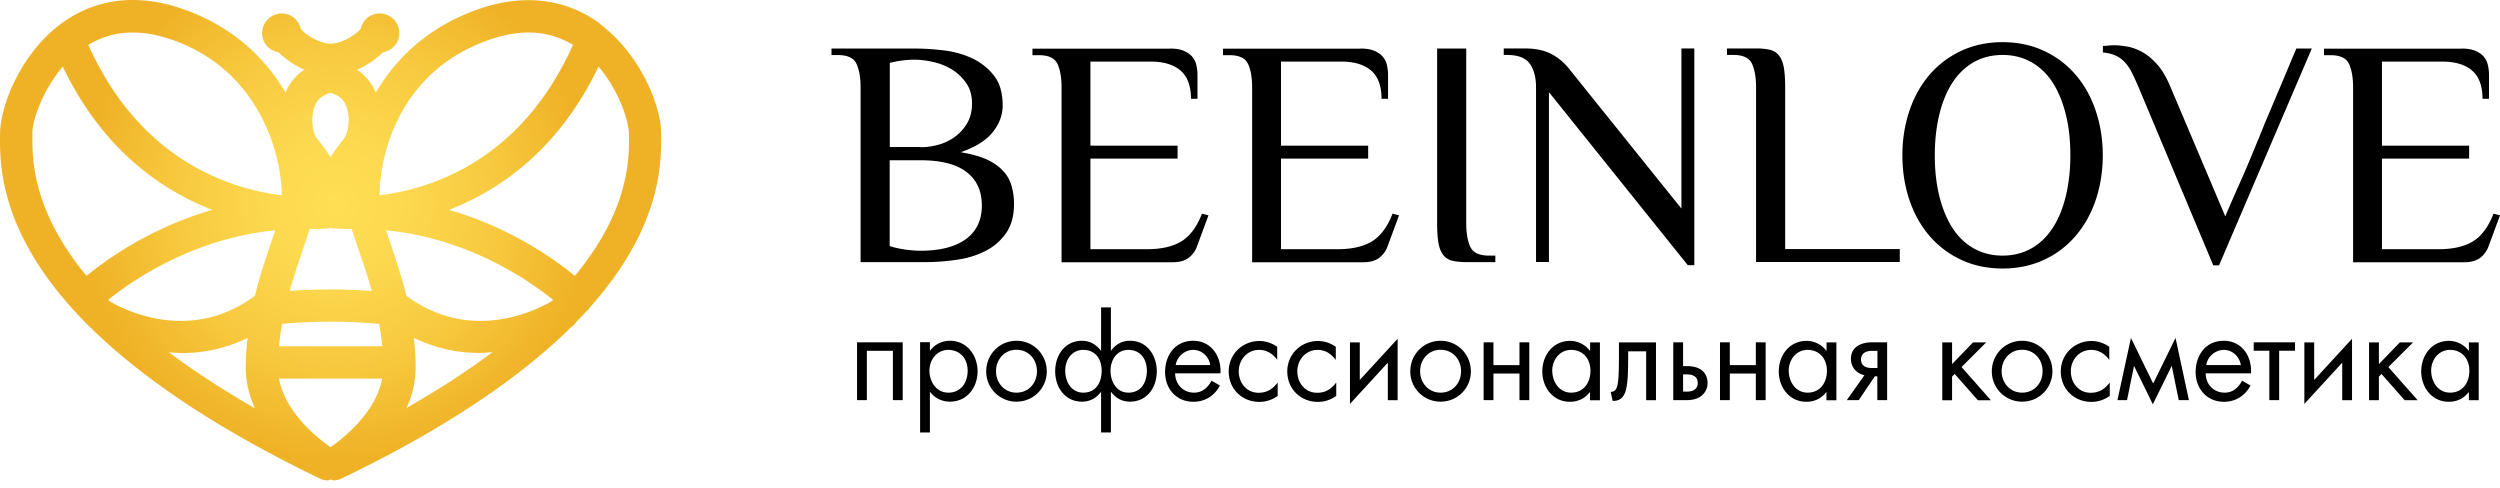 <svg width="302" height="59" viewBox="0 0 302 59" fill="none" xmlns="http://www.w3.org/2000/svg"><path d="M110.589 5.866c1.015 0 2.144.071 3.372.214 1.229.143 2.387.458 3.43.945a7.264 7.264 0 012.658 2.074c.714.902 1.072 2.104 1.072 3.62 0 1.174-.4 2.261-1.215 3.263-.8 1.001-2.101 1.803-3.858 2.404 1.272.214 2.315.5 3.143.873.815.372 1.472.83 1.972 1.373.501.53.844 1.145 1.029 1.817.2.673.3 1.402.3 2.19 0 1.459-.328 2.647-1 3.577a6.612 6.612 0 01-2.543 2.146c-1.029.515-2.172.858-3.459 1.03a25.912 25.912 0 01-3.743.272h-7.788V10.559c0-1.173-.158-2.118-.486-2.833-.329-.716-1.072-1.073-2.244-1.073h-.786v-.787h10.146zm.586 11.919c.786 0 1.543-.115 2.286-.33a6.049 6.049 0 001.987-1.001 5.307 5.307 0 001.429-1.646c.357-.658.543-1.416.543-2.303 0-.945-.215-1.746-.658-2.404a5.726 5.726 0 00-1.672-1.645 7.39 7.39 0 00-2.257-.945c-.829-.2-1.644-.3-2.415-.3-.501 0-1.015.043-1.544.114-.528.072-1 .172-1.386.272v10.16h3.701l-.014.028zm-3.701 1.56v10.387c.6.186 1.215.315 1.858.415.643.086 1.257.143 1.857.143 2.372 0 4.201-.472 5.488-1.402 1.286-.944 1.929-2.29 1.929-4.064s-.629-3.119-1.872-4.063c-1.244-.944-3.101-1.402-5.545-1.402h-3.701l-.014-.015zM141.34 5.866c.671 0 1.229.086 1.657.272.429.186.772.415 1.015.7.243.287.414.616.5 1.002.086.372.143.759.143 1.16v2.932h-.786c0-1.56-.429-2.704-1.272-3.42-.843-.715-2.043-1.072-3.615-1.072h-7.259v10.159h10.531v1.56h-10.531v10.945h6.83c1.772 0 3.172-.329 4.201-.973 1.029-.643 1.844-1.76 2.444-3.32l.786.201-1.372 3.706a3.01 3.01 0 01-1.029 1.43c-.486.359-1.114.53-1.886.53h-13.461V10.573c0-1.173-.157-2.117-.486-2.833-.329-.715-1.072-1.073-2.243-1.073h-.786V5.88h16.619v-.014zm23.021 0c.672 0 1.229.086 1.658.272.428.186.771.415 1.014.7.243.287.415.616.5 1.002.086.372.143.759.143 1.16v2.932h-.786c0-1.56-.428-2.704-1.271-3.42-.843-.715-2.044-1.072-3.616-1.072h-7.259v10.159h10.532v1.56h-10.532v10.945h6.831c1.772 0 3.172-.329 4.201-.973 1.029-.643 1.843-1.76 2.443-3.32l.786.201-1.371 3.706a3.023 3.023 0 01-1.029 1.43c-.486.359-1.115.53-1.887.53h-13.461V10.573c0-1.173-.157-2.117-.485-2.833-.329-.715-1.072-1.073-2.244-1.073h-.786V5.88h16.619v-.014zm9.244 0h3.516V26.97c0 1.173.157 2.117.486 2.833.328.715 1.071 1.073 2.243 1.073h.786v.787h-3.515c-.672 0-1.243-.057-1.701-.172a1.958 1.958 0 01-1.086-.7c-.271-.359-.457-.83-.571-1.432-.1-.6-.158-1.388-.158-2.39V5.867zm11.948 4.679c0-1.174-.242-2.118-.743-2.833-.5-.716-1.414-1.073-2.772-1.073h-.386v-.787h2.53c1.271 0 2.315.214 3.143.63a6.647 6.647 0 012.13 1.716l13.661 16.999V5.852h1.557v26.184h-.786l-16.776-20.905V31.65h-1.558V10.545zm30.095 19.545h13.846v1.56h-17.362V10.545c0-1.174-.157-2.118-.485-2.833-.329-.716-1.072-1.073-2.244-1.073h-.786v-.787h3.515c.672 0 1.244.057 1.701.171.457.115.814.358 1.086.701.271.358.457.83.572 1.446.1.615.157 1.402.157 2.36v19.56zm14.161-11.332c0-1.903.285-3.692.843-5.351.557-1.675 1.372-3.12 2.415-4.35a11.295 11.295 0 013.829-2.905c1.501-.701 3.173-1.059 5.016-1.059s3.515.358 5.016 1.06c1.5.7 2.772 1.673 3.829 2.904 1.058 1.23 1.858 2.69 2.415 4.35.558 1.674.843 3.448.843 5.35 0 1.904-.285 3.721-.843 5.38-.557 1.66-1.371 3.106-2.415 4.336a11.116 11.116 0 01-3.829 2.905c-1.501.701-3.173 1.059-5.016 1.059s-3.515-.358-5.016-1.059a11.295 11.295 0 01-3.829-2.905c-1.058-1.23-1.858-2.69-2.415-4.335-.558-1.66-.843-3.449-.843-5.38zm20.291 0c0-1.846-.186-3.52-.572-5.022-.385-1.503-.914-2.776-1.614-3.835-.701-1.059-1.558-1.86-2.572-2.418-1.015-.558-2.158-.844-3.43-.844-1.272 0-2.415.286-3.43.844-1.014.558-1.871 1.373-2.572 2.418-.7 1.059-1.243 2.332-1.614 3.835-.372 1.502-.572 3.176-.572 5.022s.186 3.52.572 5.022c.385 1.503.914 2.776 1.614 3.835.701 1.059 1.558 1.86 2.572 2.418 1.015.558 2.158.844 3.43.844 1.272 0 2.415-.286 3.43-.844 1.014-.558 1.871-1.374 2.572-2.418.7-1.045 1.243-2.332 1.614-3.835.372-1.502.572-3.176.572-5.022zm18.691 7.426a209.011 209.011 0 011.614-3.706c.429-.959.786-1.774 1.058-2.418.271-.644.5-1.202.686-1.645.185-.444.357-.873.543-1.317.185-.43.371-.901.586-1.43.2-.516.485-1.203.843-2.032.357-.83.786-1.875 1.314-3.105.515-1.231 1.172-2.79 1.958-4.665h1.872L268.062 32.05h-.7l-9.06-21.605c-.314-.73-.6-1.345-.872-1.86a4.754 4.754 0 00-.914-1.23 3.607 3.607 0 00-1.086-.702c-.386-.157-.858-.258-1.401-.315v-.787c.1 0 .3 0 .6-.043.301-.028.543-.043.729-.043.472 0 1.001.058 1.601.158.6.1 1.2.329 1.814.658.615.343 1.215.83 1.801 1.488.586.658 1.115 1.531 1.586 2.661l6.673 15.754h-.042zm28.566-20.318c.672 0 1.229.086 1.658.272.429.186.772.415 1.014.7a2.3 2.3 0 01.501 1.002c.085.372.142.759.142 1.16v2.932h-.785c0-1.56-.429-2.704-1.272-3.42-.843-.715-2.044-1.072-3.616-1.072h-7.259v10.159h10.532v1.56H287.74v10.945h6.831c1.772 0 3.172-.329 4.201-.973 1.029-.643 1.843-1.76 2.443-3.32l.786.201-1.371 3.706a3.023 3.023 0 01-1.029 1.43c-.486.359-1.115.53-1.886.53h-13.461V10.573c0-1.173-.158-2.117-.486-2.833-.329-.715-1.072-1.073-2.244-1.073h-.786V5.88h16.619v-.014zm-192.64 42.468h-1.186V41.35h5.516v6.983h-1.186V42.38h-3.144v5.953zm7.646-5.981c.572-.773 1.443-1.188 2.401-1.188 2.043 0 3.329 1.76 3.329 3.692 0 1.931-1.257 3.663-3.344 3.663-.943 0-1.829-.415-2.386-1.174h-.029v4.894h-1.186V41.337h1.186v1.001h.029v.015zm2.201 5.08c1.529 0 2.329-1.231 2.329-2.648 0-1.416-.872-2.518-2.344-2.518-1.371 0-2.272 1.202-2.272 2.504s.801 2.661 2.287 2.661zm8.229-6.268c2.043 0 3.658 1.645 3.658 3.692a3.64 3.64 0 01-3.658 3.663 3.64 3.64 0 01-3.658-3.663c0-2.047 1.615-3.692 3.658-3.692zm0 6.267c1.472 0 2.472-1.159 2.472-2.59 0-1.43-1.015-2.59-2.472-2.59-1.458 0-2.472 1.174-2.472 2.59 0 1.417 1.014 2.59 2.472 2.59zm11.433-5.08c.571-.772 1.314-1.187 2.286-1.187 2.044 0 3.23 1.76 3.23 3.691 0 1.932-1.158 3.663-3.244 3.663-.943 0-1.701-.414-2.272-1.173h-.029v4.894h-1.186v-4.88h-.028c-.572.759-1.329 1.16-2.287 1.16-2.043 0-3.229-1.732-3.229-3.664 0-1.931 1.157-3.691 3.244-3.691.928 0 1.7.443 2.272 1.188h.028V37.13h1.186v5.222h.029zm-3.358 5.08c1.529 0 2.215-1.23 2.215-2.647 0-1.417-.758-2.518-2.23-2.518-1.386 0-2.172 1.202-2.172 2.504s.701 2.661 2.187 2.661zm5.444 0c1.529 0 2.229-1.23 2.229-2.647 0-1.417-.771-2.518-2.243-2.518-1.372 0-2.144 1.202-2.144 2.504s.686 2.661 2.172 2.661h-.014zm7.931 0c1.015 0 1.658-.615 2.115-1.445l1.015.587c-.672 1.245-1.801 1.96-3.216 1.96-2.072 0-3.415-1.588-3.415-3.591 0-2.004 1.201-3.778 3.387-3.778s3.429 1.86 3.301 3.935h-5.473c.014 1.288.929 2.332 2.286 2.332zm-.1-5.165c-1.029 0-1.972.815-2.115 1.831h4.173c-.157-1.016-1.015-1.831-2.044-1.831h-.014zm10.131 1.173c-.543-.701-1.229-1.173-2.172-1.173-1.443 0-2.458 1.187-2.458 2.59 0 1.402.943 2.59 2.401 2.59.986 0 1.686-.444 2.272-1.203h.029v1.589c-.686.457-1.372.715-2.215.715-2.101 0-3.701-1.574-3.701-3.677 0-2.104 1.672-3.678 3.715-3.678.757 0 1.529.258 2.143.702v1.573h-.028l.014-.028zm7.06 0c-.543-.701-1.229-1.173-2.158-1.173-1.443 0-2.457 1.187-2.457 2.59 0 1.402.943 2.59 2.4 2.59 1 0 1.686-.444 2.272-1.203h.029v1.589c-.686.457-1.372.715-2.215.715-2.101 0-3.701-1.574-3.701-3.677 0-2.104 1.672-3.678 3.715-3.678.758 0 1.529.258 2.144.702v1.573h-.029v-.028zm1.742-2.075h1.186v4.536l4.573-4.98v7.427h-1.186v-4.536l-4.573 4.98v-7.427zm10.947-.2c2.044 0 3.659 1.645 3.659 3.692a3.64 3.64 0 01-3.659 3.663 3.64 3.64 0 01-3.658-3.663c0-2.047 1.615-3.692 3.658-3.692zm0 6.267c1.472 0 2.473-1.159 2.473-2.59 0-1.43-1.015-2.59-2.473-2.59-1.457 0-2.472 1.174-2.472 2.59 0 1.417 1.015 2.59 2.472 2.59zm6.386.902h-1.186V41.35h1.186v2.762h3.143V41.35h1.186v6.983h-1.186v-3.206h-3.143v3.206zm11.662 0v-.96h-.028c-.6.773-1.429 1.16-2.401 1.16-2.043 0-3.33-1.732-3.33-3.663 0-1.932 1.258-3.692 3.359-3.692.943 0 1.814.444 2.386 1.188h.029v-1.002h1.186v6.983h-1.186l-.015-.014zm-2.272-.902c1.529 0 2.329-1.23 2.329-2.647 0-1.417-.871-2.518-2.343-2.518-1.372 0-2.272 1.202-2.272 2.504s.8 2.661 2.286 2.661zm4.771-.1c1.015 0 1.001-1.073 1.001-5.967h4.472v6.983h-1.186v-5.91h-2.172c0 4.264-.057 5.996-1.872 5.996l-.243-1.102zm11.705-1.044c0 .872-.629 2.046-2.472 2.046h-1.672V41.35h1.186v2.876h.486c1.815 0 2.472.987 2.472 2.046v.014zm-1.186 0c0-.744-.515-1.06-1.286-1.06h-.486v2.075h.486c.729 0 1.286-.314 1.286-1.03v.014zm3.872 2.046h-1.186V41.35h1.186v2.762h3.144V41.35h1.186v6.983h-1.186v-3.206h-3.144v3.206zm11.675 0v-.96h-.029c-.6.773-1.429 1.16-2.401 1.16-2.043 0-3.329-1.732-3.329-3.663 0-1.932 1.257-3.692 3.358-3.692.943 0 1.815.444 2.386 1.188h.029v-1.002h1.186v6.983h-1.186l-.014-.014zm-2.272-.902c1.529 0 2.329-1.23 2.329-2.647 0-1.417-.872-2.518-2.344-2.518-1.371 0-2.272 1.202-2.272 2.504s.801 2.661 2.287 2.661zm6.187.902h-1.457l2.129-3.005c-.943-.215-1.629-.959-1.629-1.975 0-1.474 1.257-2.003 2.543-2.003h1.83v6.983h-1.186v-2.876h-.301l-1.943 2.876h.014zm.258-4.908c0 .801.643 1.03 1.328 1.03h.658v-2.075h-.643c-.7 0-1.343.272-1.343 1.06v-.015zm13.531-2.061h1.586l-2.972 2.976 3.544 4.007h-1.572l-2.801-3.177-.314.315v2.862h-1.186v-6.983h1.186v2.619l2.529-2.619zm5.931-.2c2.044 0 3.659 1.645 3.659 3.692a3.64 3.64 0 01-3.659 3.663 3.64 3.64 0 01-3.658-3.663c0-2.047 1.615-3.692 3.658-3.692zm0 6.267c1.472 0 2.473-1.159 2.473-2.59 0-1.43-1.015-2.59-2.473-2.59-1.457 0-2.472 1.174-2.472 2.59 0 1.417 1.015 2.59 2.472 2.59zm10.503-3.992c-.543-.701-1.229-1.173-2.158-1.173-1.443 0-2.458 1.187-2.458 2.59 0 1.402.943 2.59 2.401 2.59 1 0 1.686-.444 2.272-1.203h.028v1.589c-.686.457-1.371.715-2.215.715-2.1 0-3.701-1.574-3.701-3.677 0-2.104 1.672-3.678 3.716-3.678.757 0 1.529.258 2.143.702v1.573h-.028v-.028zm5.331 2.89l2.7-5.509 1.615 7.512h-1.229l-.843-4.135-2.286 4.636-2.272-4.636-.843 4.135h-1.158l1.629-7.512 2.687 5.51zm8.63 1.102c1.015 0 1.658-.615 2.115-1.445l1.015.587c-.672 1.245-1.801 1.96-3.215 1.96-2.072 0-3.416-1.588-3.416-3.591 0-2.004 1.201-3.778 3.387-3.778s3.43 1.86 3.301 3.935h-5.473c0 1.288.929 2.332 2.286 2.332zm-.1-5.165c-1.029 0-1.972.815-2.115 1.831h4.173c-.157-1.016-1.015-1.831-2.043-1.831h-.015zm5.501 6.067v-5.967h-1.886v-1.016h4.987v1.016h-1.915v5.967h-1.186zm4.231-6.969h1.186v4.536l4.573-4.98v7.427h-1.186v-4.536l-4.573 4.98v-7.427zm11.546 0h1.586l-2.986 2.976 3.544 4.007h-1.572l-2.801-3.177-.314.315v2.862h-1.186v-6.983h1.186v2.619l2.529-2.619h.014zm8.33 6.969v-.96h-.028c-.601.773-1.429 1.16-2.401 1.16-2.044 0-3.33-1.732-3.33-3.663 0-1.932 1.258-3.692 3.344-3.692.943 0 1.815.444 2.387 1.188h.028v-1.002h1.186v6.983h-1.186v-.014zm-2.272-.902c1.529 0 2.329-1.23 2.329-2.647 0-1.417-.871-2.518-2.343-2.518-1.372 0-2.272 1.202-2.272 2.504s.8 2.661 2.286 2.661z" fill="#000"/><path style="mix-blend-mode:multiply" d="M71.03 37.468c.085-.086.114-.186.171-.272 8.817-9.844 8.717-17.685 8.66-21.233-.043-3.02-2.244-8.843-6.76-12.563-.085-.1-.2-.172-.3-.244-.214-.171-.414-.372-.642-.529-2.83-1.989-7.631-3.849-14.333-1.531-6.059 2.103-9.989 5.938-12.432 10.102a6.202 6.202 0 00-2.272-2.776c1.243-.544 2.329-1.288 3.1-2.09 1.13-.185 2.015-1.13 2.015-2.317a2.392 2.392 0 00-2.386-2.39c-1.143 0-2.043.816-2.286 1.875-.715.83-2.415 1.774-3.63 1.774-1.215 0-2.886-.944-3.6-1.774-.244-1.073-1.144-1.875-2.287-1.875a2.392 2.392 0 00-2.387 2.39c0 1.188.872 2.118 2.001 2.304.772.8 1.858 1.545 3.1 2.089a6.202 6.202 0 00-2.271 2.776C32.047 7.02 28.118 3.185 22.059 1.082c-6.702-2.333-11.49-.458-14.333 1.53C2.553 6.248.066 12.715.01 16.049c-.058 3.735-.2 12.492 10.788 23.395l.043.028c5.745 5.68 14.504 11.934 27.88 18.373.271.128.557.185.843.185.128 0 .257-.071.385-.1.13.029.243.1.386.1.286 0 .572-.057.843-.186 13.376-6.424 22.12-12.691 27.865-18.372l.043-.028c.243-.158.415-.358.558-.587.428-.43.843-.873 1.228-1.288.058-.042.115-.057.158-.114v.014zm-21.95-1.745c-.642-2.648-1.471-5.023-2.157-7.04l-.286-.859c9.889.945 17.22 6.01 20.177 8.4l-.143.143c-1.5.9-9.631 5.265-17.59-.644zm-35.852.658l-.158-.158c2.973-2.39 10.29-7.44 20.178-8.399-.1.286-.186.544-.286.845-.686 2.017-1.515 4.406-2.158 7.054-7.945 5.895-16.047 1.574-17.576.658zm23.42-6.44c.286-.815.543-1.587.772-2.288h.457c1.186 0 1.872-.072 1.915-.072v-.1c.1.028.2.086.315.1.043 0 .743.072 1.915.072h.457c.228.715.486 1.473.771 2.303.543 1.588 1.144 3.334 1.658 5.194a67.49 67.49 0 00-9.917 0c.529-1.86 1.114-3.605 1.657-5.194v-.014zm3.287-10.96a27.321 27.321 0 00-1.729-2.36c-.243-.33-.857-2.06-.143-3.892.415-1.045 1.43-1.402 1.858-1.503.443.1 1.457.458 1.872 1.503.714 1.831.1 3.563-.229 3.992a29.1 29.1 0 00-1.643 2.26h.014zm-5.873 20.147a64.42 64.42 0 0111.746 0c.157.887.286 1.789.372 2.704H33.705c.086-.915.214-1.817.371-2.704h-.014zm41.912-22.994c.043 2.876.143 9.115-6.53 17.2-2.487-2.047-7.803-5.839-15.205-7.985 6.288-2.433 13.318-7.398 18.062-17.3 2.53 2.949 3.644 6.626 3.673 8.085zM59.098 4.802c1.672-.572 3.258-.873 4.758-.873 1.944 0 3.715.515 5.359 1.488-6.188 13.837-16.92 17.385-23.364 18.172.043-5.251 2.572-15.067 13.261-18.787h-.014zm-43.07-.873c1.5 0 3.087.286 4.759.873 10.26 3.563 13.19 13.35 13.26 18.787-6.444-.787-17.19-4.335-23.377-18.172a10.283 10.283 0 015.358-1.488zM3.911 16.034c.014-1.388 1.143-5.036 3.672-7.984 4.744 9.901 11.775 14.866 18.062 17.299-7.387 2.146-12.703 5.924-15.19 7.984-6.673-8.098-6.587-14.351-6.53-17.299h-.014zm16.476 26.514c.529.043 1.057.1 1.614.1 2.458 0 5.16-.5 7.903-1.817a31.98 31.98 0 00-.215 3.548c0 1.789.43 3.449 1.1 4.937-4.043-2.318-7.459-4.58-10.388-6.754l-.014-.014zm19.548 11.475c-1.529-1.059-5.473-4.164-6.23-8.285h12.46c-.757 4.093-4.7 7.212-6.23 8.285zm9.174-4.722c.672-1.488 1.1-3.133 1.1-4.936 0-1.202-.085-2.39-.214-3.549 2.744 1.317 5.43 1.818 7.888 1.818.557 0 1.086-.058 1.615-.1-2.915 2.189-6.345 4.435-10.389 6.753v.014z" fill="url(#paint0_radial_502_125)"/><defs><radialGradient id="paint0_radial_502_125" cx="0" cy="0" r="1" gradientUnits="userSpaceOnUse" gradientTransform="matrix(30.651 0 0 30.692 40.635 24.676)"><stop offset=".02" stop-color="#FFDE54"/><stop offset=".29" stop-color="#FCD84E"/><stop offset=".65" stop-color="#F7C83D"/><stop offset="1" stop-color="#EFB227"/></radialGradient></defs></svg>
